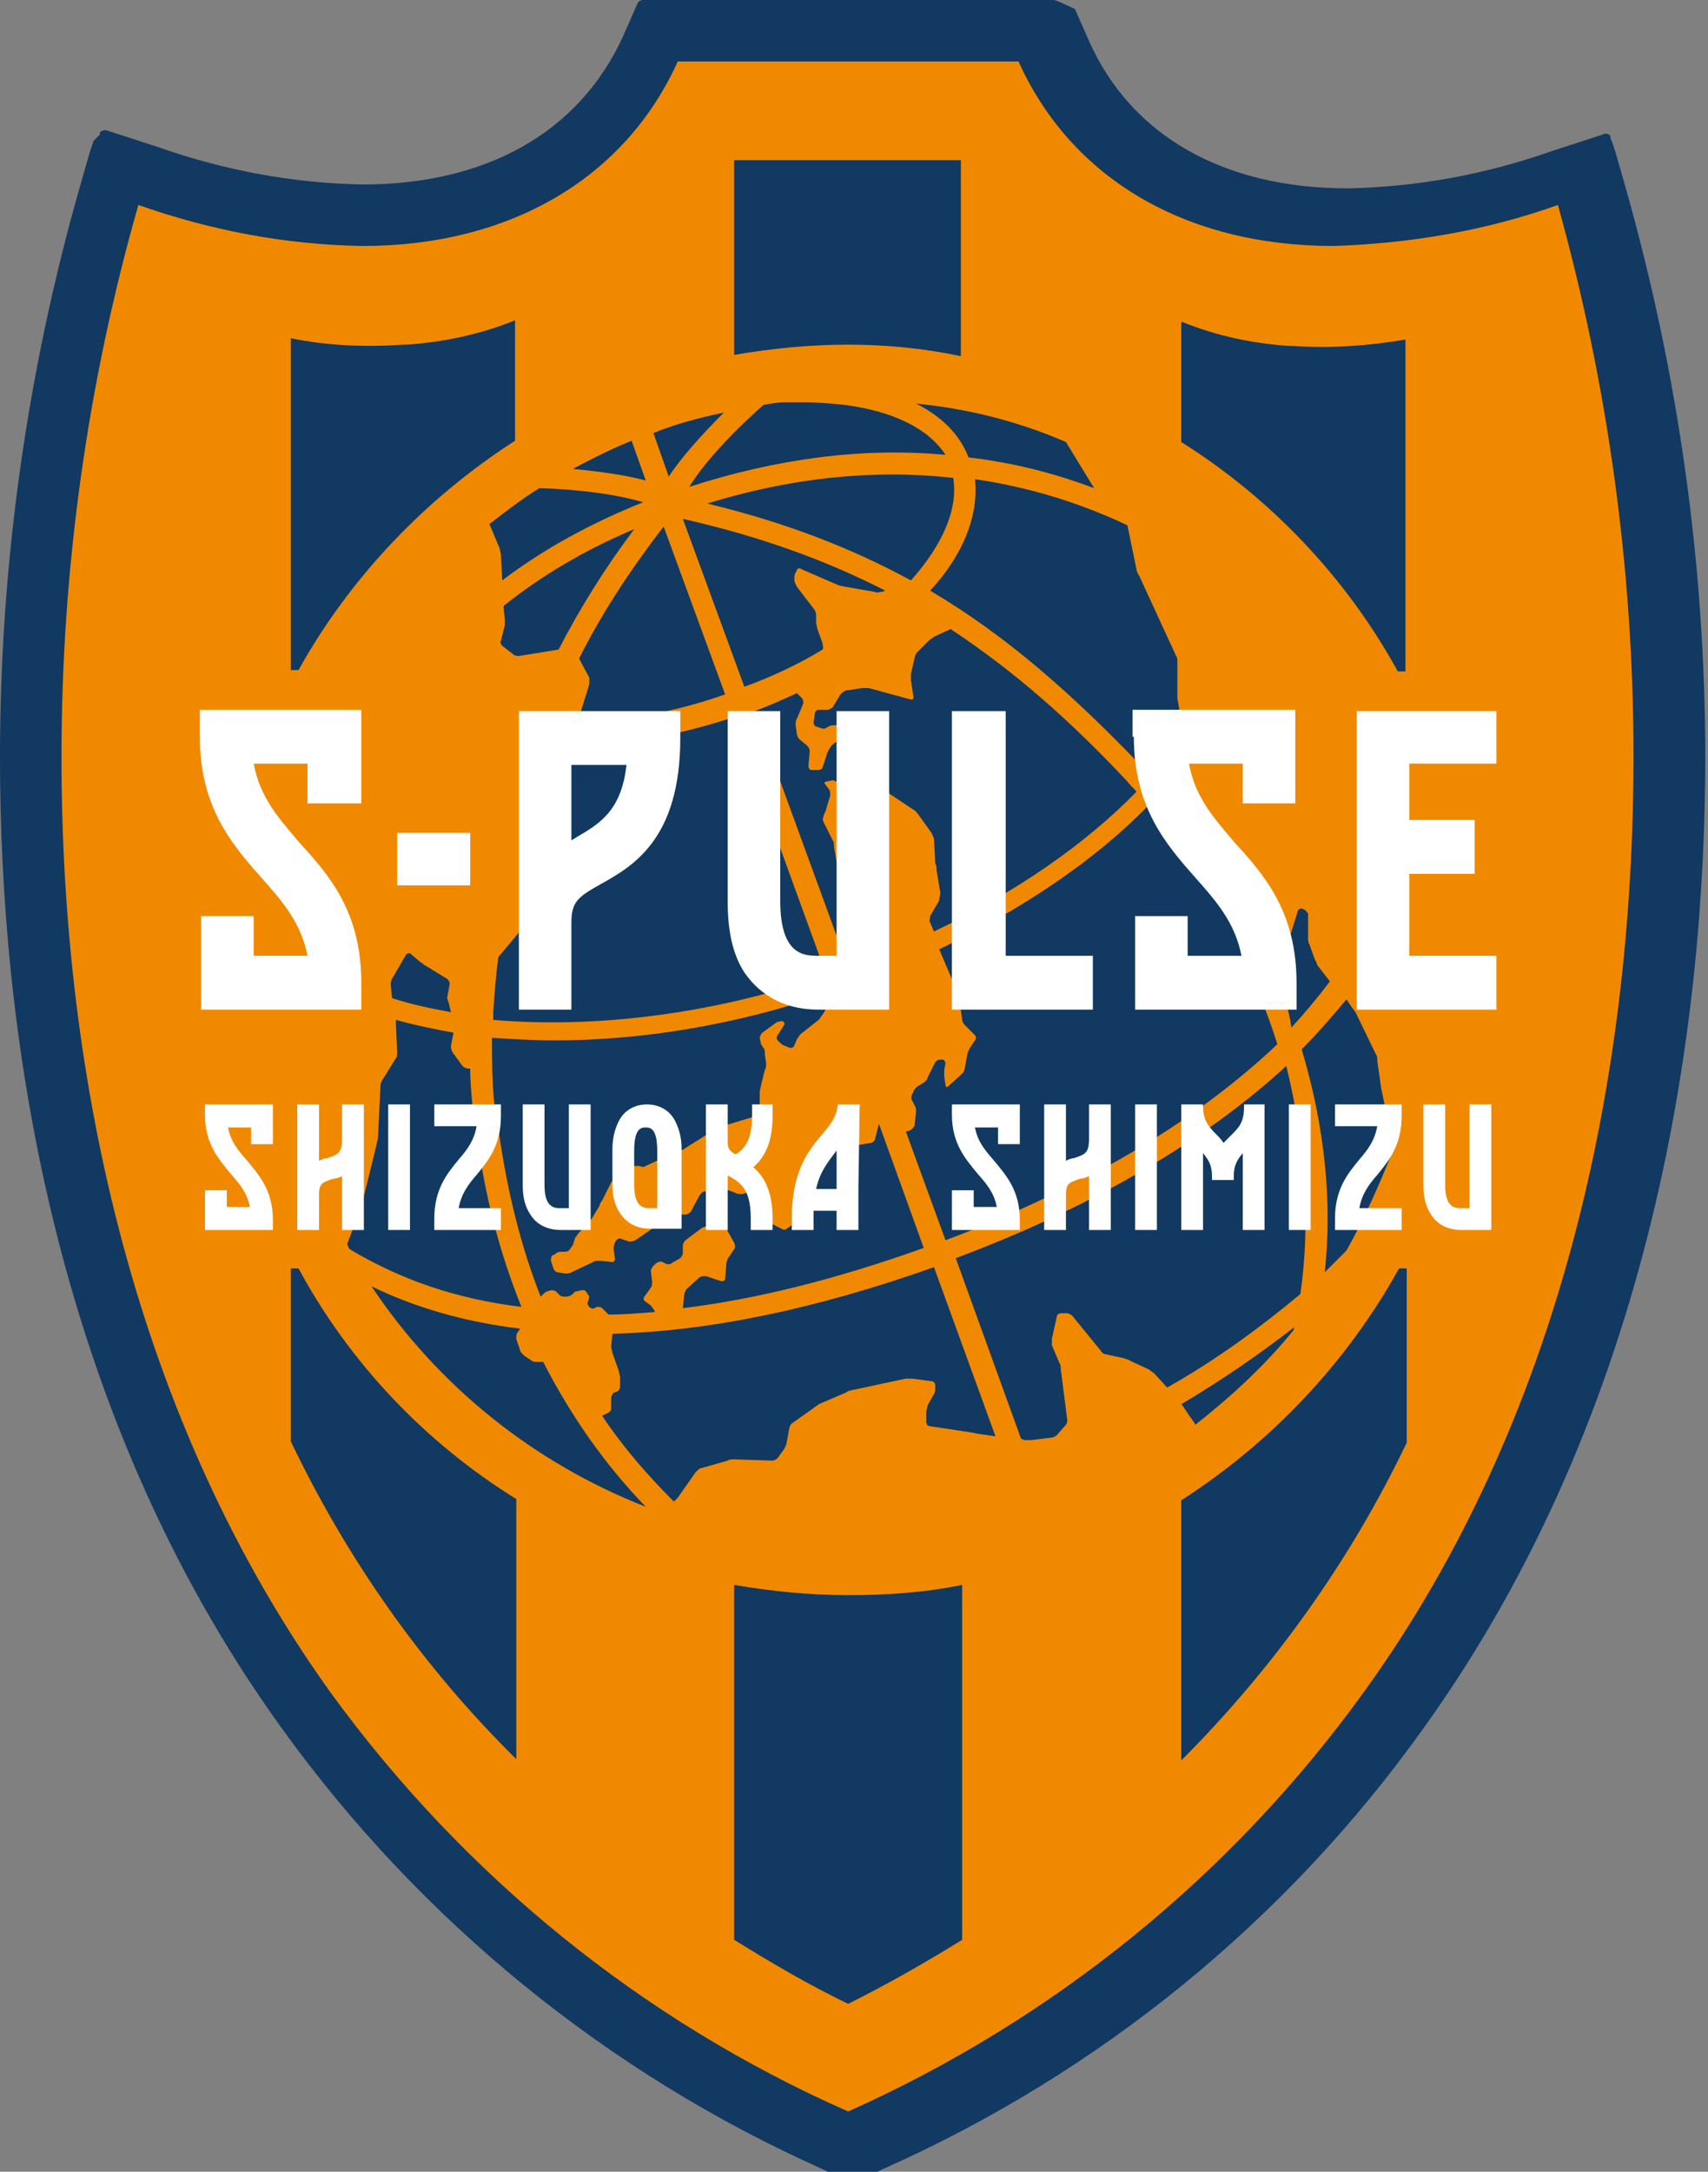 <svg width="70" height="89" viewBox="0 0 70 89" fill="none" xmlns="http://www.w3.org/2000/svg">
<rect x="0" y="0" width="70" height="89" fill="#808080" stroke="none"/>
<path d="M33.71 88.895L33.815 88.948L33.92 89H33.972H34.025H34.077H34.13H34.182H34.235H34.287H34.34H34.392H34.445H34.497H34.55H34.602H34.655H34.707H34.76H34.812H34.865C34.917 89 34.97 89 35.022 89H35.075H35.127H35.18H35.233H35.285H35.337H35.39H35.443H35.495H35.547H35.6H35.653H35.705H35.758H35.81H35.862H35.915H35.968L36.073 88.948L36.178 88.895C45.051 84.957 52.717 78.709 58.336 70.832C67.84 57.601 69.887 41.901 69.887 31.032C69.887 23.156 68.785 15.332 66.632 7.719L66.212 6.248L66.107 5.933L66.054 5.776L66.002 5.671V5.618V5.566C65.897 5.461 65.792 5.461 65.687 5.513L63.586 6.196C60.909 7.141 58.073 7.666 55.238 7.719C50.145 7.719 46.364 5.566 44.631 1.68L44.054 0.368C43.371 0.053 43.266 0 43.161 0H41.743H27.776H26.359C26.254 0 26.149 0.053 26.096 0.21L25.519 1.523C23.733 5.408 19.953 7.561 14.86 7.561C12.024 7.509 9.189 6.983 6.511 6.038L4.411 5.356C4.306 5.303 4.201 5.356 4.096 5.408V5.461V5.513L3.833 5.776L3.781 5.933L3.676 6.248L3.255 7.719C1.103 15.28 0 23.156 0 31.032C0 41.901 1.995 57.601 11.552 70.832C17.222 78.709 24.889 84.957 33.71 88.895Z" fill="#113961"/>
<path d="M63.849 8.401C60.909 9.451 57.811 9.976 54.66 10.081C48.569 10.081 43.896 7.299 41.743 2.52H27.776C25.624 7.299 20.898 10.081 14.86 10.081C11.709 10.029 8.664 9.451 5.671 8.401C3.571 15.752 2.52 23.366 2.52 31.032C2.52 44.316 5.566 58.231 13.547 69.362C19.008 76.871 26.306 82.804 34.76 86.532C43.214 82.752 50.512 76.818 55.92 69.31C63.954 58.178 66.947 44.264 66.947 30.979C66.947 23.366 65.897 15.752 63.849 8.401ZM53.295 53.032C51.72 54.345 49.882 55.71 47.834 56.865L47.309 56.288C47.257 56.235 47.152 56.183 47.099 56.13L46.312 55.763C46.259 55.71 46.154 55.71 46.049 55.658L45.314 55.5C45.261 55.5 45.156 55.448 45.104 55.343L43.949 53.925C43.896 53.873 43.791 53.82 43.739 53.82H43.476C43.424 53.82 43.319 53.873 43.319 53.925L43.109 54.87C43.109 54.923 43.109 55.08 43.109 55.133L43.424 55.868C43.476 55.92 43.476 56.078 43.476 56.13L43.739 58.178C43.739 58.231 43.739 58.336 43.686 58.388L43.319 58.808C43.266 58.861 43.161 58.913 43.109 58.913L42.269 59.018C42.216 59.018 42.058 59.018 42.006 59.018L41.848 58.966L39.17 51.562C44.789 49.462 49.41 46.732 52.717 43.686C53.505 46.889 53.715 50.092 53.295 53.032ZM23.943 52.875H23.838C23.786 52.875 23.681 52.928 23.576 52.928L23.471 53.032C23.418 53.085 23.313 53.138 23.208 53.138H23.156C23.103 53.138 22.998 53.138 22.946 53.085L22.788 52.928C22.736 52.875 22.631 52.875 22.578 52.875L22.421 52.928C22.368 52.928 22.263 53.032 22.211 53.085L22.158 53.138C21.37 51.142 20.793 48.884 20.425 46.259L19.533 46.417C19.848 48.937 20.478 51.352 21.37 53.558C18.745 53.242 16.435 52.455 14.335 51.195C14.282 51.142 14.282 51.09 14.229 50.985L14.702 49.724C14.755 49.672 14.755 49.514 14.807 49.462L15.437 46.889C15.437 46.837 15.49 46.679 15.49 46.627L15.595 44.474C15.595 44.421 15.647 44.264 15.7 44.211L16.225 43.371C16.277 43.319 16.277 43.214 16.277 43.109L16.225 41.953C16.225 41.901 16.225 41.848 16.225 41.796C16.96 42.006 17.747 42.163 18.588 42.321L18.483 42.846C18.483 42.899 18.483 43.004 18.535 43.109L18.955 43.686C19.008 43.739 19.113 43.791 19.165 43.791H19.27C19.27 44.316 19.323 44.894 19.375 45.419L20.268 45.314C20.163 44.369 20.163 43.424 20.163 42.531C21.003 42.584 21.843 42.636 22.736 42.636C26.306 42.636 30.244 42.006 34.13 40.641L34.182 40.798L33.71 41.586C33.657 41.638 33.605 41.743 33.552 41.796L32.817 42.373C32.765 42.426 32.712 42.531 32.66 42.584L32.555 42.846C32.555 42.899 32.45 42.951 32.397 42.951L32.135 42.846C32.082 42.846 31.977 42.741 31.924 42.688L31.872 42.636C31.82 42.584 31.82 42.478 31.872 42.426L32.135 42.006C32.187 41.953 32.135 41.901 32.082 41.848C32.029 41.848 31.924 41.848 31.82 41.901L31.242 42.321C31.189 42.373 31.137 42.478 31.137 42.531C31.137 42.584 31.189 42.741 31.189 42.794L31.294 42.951C31.347 43.004 31.347 43.109 31.347 43.214L31.399 43.581C31.399 43.634 31.399 43.791 31.347 43.844L31.189 44.474C31.189 44.526 31.137 44.684 31.137 44.736V45.209C31.137 45.261 31.084 45.419 31.084 45.471L31.032 45.629C30.979 45.681 30.927 45.786 30.822 45.786L29.614 46.154C29.562 46.154 29.457 46.206 29.352 46.259L28.091 47.047C28.039 47.099 27.934 47.152 27.829 47.152L26.464 47.782C26.411 47.834 26.306 47.834 26.201 47.782H25.886C25.834 47.782 25.729 47.782 25.676 47.834L25.204 48.254C25.151 48.307 25.099 48.412 25.046 48.464L24.678 49.199C24.626 49.252 24.573 49.357 24.573 49.41L24.258 49.934C24.206 49.987 24.153 50.092 24.101 50.145L23.733 50.512C23.681 50.565 23.628 50.67 23.576 50.722L23.471 51.037C23.418 51.09 23.366 51.195 23.313 51.247C23.261 51.3 23.156 51.3 23.051 51.3H22.946C22.893 51.3 22.788 51.352 22.736 51.405L22.631 51.457C22.578 51.51 22.578 51.615 22.578 51.667L22.683 51.982C22.683 52.035 22.788 52.14 22.841 52.14L23.156 52.192C23.208 52.192 23.366 52.192 23.418 52.14L24.311 51.72C24.363 51.667 24.468 51.667 24.573 51.667L25.099 51.72C25.151 51.72 25.204 51.667 25.204 51.615L25.151 51.195C25.151 51.142 25.151 50.985 25.204 50.932L25.256 50.827C25.309 50.775 25.414 50.722 25.466 50.775L25.781 50.88C25.834 50.88 25.939 50.88 26.044 50.827L27.409 49.882C27.461 49.83 27.566 49.777 27.671 49.777H28.091C28.144 49.777 28.249 49.724 28.302 49.672L28.669 48.989C28.722 48.937 28.774 48.832 28.879 48.832L29.299 48.674C29.352 48.622 29.457 48.622 29.562 48.674L30.139 48.884C30.192 48.937 30.349 48.937 30.402 48.937L30.612 48.884C30.664 48.884 30.822 48.884 30.874 48.884C30.927 48.884 30.979 48.937 30.979 49.042V49.094C30.979 49.147 30.979 49.304 31.032 49.357L31.242 49.83C31.294 49.882 31.347 49.987 31.399 50.04L32.029 50.355C32.082 50.407 32.187 50.407 32.24 50.355L32.712 50.04C32.765 49.987 32.817 49.882 32.87 49.83L33.237 48.359C33.237 48.307 33.29 48.149 33.342 48.097L33.762 47.257C33.815 47.204 33.867 47.152 33.972 47.099L34.812 46.994C34.865 46.994 35.023 46.994 35.075 46.942L35.705 46.837C35.758 46.837 35.863 46.732 35.863 46.679L36.02 46.049L37.858 51.142C34.34 52.402 31.032 53.242 27.986 53.61L28.039 53.085C28.039 53.032 28.091 52.875 28.144 52.822L28.669 52.35C28.722 52.297 28.827 52.297 28.932 52.297L29.562 52.507C29.614 52.507 29.719 52.507 29.719 52.402L29.772 51.772C29.772 51.72 29.824 51.562 29.877 51.51L30.087 51.195C30.139 51.142 30.139 51.037 30.087 50.932L29.772 50.355C29.719 50.302 29.667 50.25 29.562 50.25H28.984C28.932 50.25 28.774 50.302 28.722 50.355L28.091 50.827C28.039 50.88 27.986 50.985 27.986 51.037V51.352C27.986 51.405 27.934 51.51 27.881 51.562L27.514 51.772C27.461 51.825 27.356 51.825 27.251 51.772L27.146 51.72C27.094 51.667 26.989 51.72 26.884 51.772L26.779 51.877C26.726 51.93 26.674 52.035 26.674 52.087L26.726 52.507C26.726 52.56 26.726 52.717 26.674 52.77L26.411 53.138C26.359 53.19 26.359 53.295 26.464 53.347L26.674 53.505C26.726 53.558 26.779 53.663 26.831 53.715V53.768C26.201 53.82 25.571 53.873 24.941 53.873L24.678 53.61C24.626 53.558 24.521 53.558 24.468 53.558L24.363 53.61C24.311 53.663 24.206 53.61 24.153 53.558C24.101 53.505 24.048 53.4 24.101 53.347L24.153 53.138C24.048 52.98 23.996 52.875 23.943 52.875ZM31.294 16.592C31.61 16.54 31.872 16.487 32.187 16.487C32.45 16.487 32.712 16.487 32.975 16.487C33.552 16.487 34.077 16.54 34.602 16.592C36.65 16.855 38.068 17.59 38.751 18.64C35.337 18.325 31.82 18.798 28.249 19.953C28.827 19.008 29.982 17.747 31.294 16.592ZM39.958 19.638C42.111 19.953 44.211 20.583 46.206 21.528L46.574 23.313C46.574 23.366 46.627 23.523 46.679 23.576L48.202 26.884C48.254 26.936 48.254 27.041 48.254 27.146V28.354C48.254 28.407 48.254 28.564 48.254 28.617L48.464 29.824C48.044 30.454 47.572 31.084 47.047 31.715C46.942 31.61 46.837 31.452 46.732 31.347C44.001 28.512 41.323 26.096 38.12 24.206C39.486 22.736 40.116 21.108 39.958 19.638ZM38.54 36.598L38.383 35.653C38.383 35.6 38.383 35.443 38.33 35.39L38.278 34.392C38.278 34.34 38.225 34.235 38.173 34.13L37.648 33.395C37.595 33.342 37.543 33.237 37.438 33.185L36.493 32.555C36.44 32.502 36.335 32.45 36.335 32.345L35.547 31.084C35.495 31.032 35.39 30.979 35.285 30.979H34.812C34.76 30.979 34.655 31.032 34.707 31.137V31.557C34.707 31.61 34.76 31.662 34.812 31.662L35.127 31.505C35.18 31.452 35.285 31.505 35.285 31.557L35.39 32.029C35.39 32.082 35.39 32.187 35.285 32.24L34.865 32.45C34.812 32.502 34.707 32.45 34.655 32.397L34.34 32.082C34.287 32.029 34.182 31.977 34.13 31.977L33.867 32.029C33.815 32.029 33.762 32.082 33.815 32.135L33.972 32.345C34.025 32.397 34.025 32.502 34.025 32.607L33.867 33.132C33.867 33.185 33.815 33.29 33.762 33.395V33.447C33.71 33.5 33.71 33.605 33.762 33.71L34.13 34.445C34.182 34.497 34.182 34.602 34.182 34.707L34.235 35.023C34.235 35.075 34.287 35.233 34.287 35.285L34.445 35.705C34.445 35.758 34.55 35.863 34.602 35.863L34.917 35.968C34.97 35.968 35.075 36.073 35.075 36.125L35.127 36.965C35.127 37.018 35.127 37.175 35.127 37.228L35.023 38.173C35.023 38.225 35.023 38.383 35.023 38.435V39.013C35.023 39.066 34.97 39.223 34.97 39.276L34.76 39.643L30.927 29.142C31.505 28.932 32.082 28.669 32.66 28.407L32.87 28.617C32.922 28.669 32.922 28.774 32.922 28.827L32.66 29.457C32.607 29.509 32.607 29.667 32.607 29.719L32.66 30.087C32.66 30.139 32.712 30.244 32.765 30.297L33.08 30.559C33.132 30.612 33.185 30.717 33.185 30.769L33.132 31.399C33.132 31.452 33.185 31.557 33.237 31.557H33.552C33.605 31.557 33.71 31.505 33.71 31.452L33.867 30.979C33.867 30.927 33.92 30.822 33.972 30.717L34.077 30.559C34.13 30.507 34.182 30.454 34.287 30.402L34.707 30.349C34.76 30.349 34.812 30.297 34.812 30.192L34.655 29.929C34.602 29.877 34.55 29.772 34.497 29.772L34.235 29.719C34.182 29.719 34.025 29.719 33.972 29.772L33.867 29.824C33.815 29.877 33.71 29.877 33.605 29.824L33.447 29.772C33.395 29.772 33.342 29.667 33.342 29.614L33.395 29.247C33.395 29.194 33.447 29.089 33.552 29.089H33.92C33.972 29.089 34.077 29.037 34.13 28.984L34.445 28.459C34.497 28.407 34.55 28.354 34.655 28.302L35.337 28.197C35.39 28.197 35.547 28.197 35.6 28.197L37.333 28.669C37.385 28.669 37.438 28.669 37.438 28.564L37.333 27.881C37.333 27.829 37.333 27.671 37.333 27.619L37.49 26.936C37.49 26.884 37.543 26.779 37.595 26.726L38.068 26.254C38.12 26.201 38.225 26.149 38.278 26.096L38.961 25.781C41.586 27.514 43.896 29.562 46.206 32.029C46.312 32.187 46.469 32.292 46.574 32.45C44.526 34.55 41.691 36.545 38.278 38.173L38.12 37.805C38.068 37.753 38.12 37.648 38.12 37.543L38.488 36.913C38.488 36.808 38.54 36.703 38.54 36.598ZM20.688 25.361L20.635 24.836C22.211 23.576 23.996 22.526 25.991 21.686C24.731 23.366 23.733 24.994 22.893 26.621L21.265 26.884C21.213 26.884 21.108 26.884 21.055 26.831L20.583 26.464C20.53 26.411 20.478 26.306 20.53 26.254L20.688 25.624C20.688 25.571 20.688 25.414 20.688 25.361ZM21.476 37.963C21.528 37.91 21.581 37.805 21.581 37.753L21.686 36.755C21.686 36.703 21.686 36.545 21.738 36.493L22.001 34.917C22.001 34.865 22.053 34.707 22.053 34.655L22.421 31.294C22.421 31.242 22.473 31.137 22.526 31.084L23.051 30.559C23.208 30.559 23.313 30.559 23.471 30.559C25.519 30.559 27.776 30.139 30.034 29.404L33.867 39.958C29.352 41.533 24.468 42.163 20.215 41.796C20.215 41.691 20.215 41.586 20.215 41.481C20.268 40.746 20.32 39.958 20.425 39.223L21.476 37.963ZM37.333 23.786C34.917 22.473 32.24 21.423 28.984 20.635C32.397 19.585 35.758 19.218 39.066 19.585C39.276 20.846 38.645 22.316 37.333 23.786ZM36.283 24.206L36.125 24.258C36.073 24.258 35.915 24.311 35.863 24.258L34.655 24.048C34.602 24.048 34.445 23.996 34.392 23.996L32.817 23.313C32.765 23.261 32.66 23.313 32.66 23.366L32.607 23.471C32.555 23.523 32.555 23.681 32.555 23.733V23.786C32.555 23.838 32.607 23.943 32.66 24.048L33.342 24.941C33.395 24.994 33.447 25.099 33.447 25.204V25.519C33.447 25.571 33.5 25.729 33.5 25.781L33.71 26.359C33.71 26.411 33.762 26.569 33.71 26.621C32.765 27.199 31.662 27.724 30.507 28.144L27.986 21.265C31.242 22.001 33.92 22.998 36.283 24.206ZM29.719 28.459C27.619 29.194 25.571 29.562 23.681 29.562L24.153 28.039C24.153 27.986 24.153 27.881 24.153 27.776L23.733 26.989C24.626 25.204 25.781 23.418 27.199 21.581L29.719 28.459ZM20.583 23.786L20.53 22.736C20.53 22.683 20.478 22.526 20.478 22.473L20.058 21.476C20.74 20.951 21.423 20.425 22.106 20.005C23.786 20.058 25.309 20.268 26.359 20.583C24.258 21.423 22.316 22.473 20.583 23.786ZM18.43 41.271L18.483 41.481C17.642 41.323 16.855 41.166 16.067 40.903L16.015 40.378C16.015 40.326 16.015 40.168 16.067 40.116L16.645 39.118C16.697 39.066 16.75 39.066 16.802 39.066L17.17 39.381C17.223 39.433 17.328 39.486 17.38 39.538L18.325 40.116C18.378 40.168 18.43 40.221 18.43 40.326L18.325 40.903C18.378 41.061 18.43 41.218 18.43 41.271ZM24.889 57.916C24.941 57.916 25.046 57.811 25.046 57.758V57.286C25.046 57.233 25.099 57.128 25.151 57.075L25.309 57.023C25.361 56.971 25.414 56.918 25.414 56.813V56.446C25.414 56.393 25.361 56.235 25.361 56.183L25.099 55.448C25.099 55.395 25.046 55.238 25.046 55.185L25.099 54.66C29.037 54.555 33.395 53.663 38.278 51.93L40.798 58.861L40.063 58.756C40.011 58.756 39.853 58.703 39.801 58.703L38.068 58.441C38.015 58.441 37.963 58.336 37.963 58.283V57.863C37.963 57.811 38.015 57.653 38.015 57.601L38.278 57.128C38.33 57.076 38.33 56.971 38.33 56.865V56.761C38.33 56.708 38.278 56.603 38.173 56.603L37.385 56.498C37.333 56.498 37.175 56.498 37.123 56.498L34.917 56.971C34.865 56.971 34.707 57.023 34.655 57.075L33.552 57.548C33.5 57.601 33.395 57.653 33.342 57.706L32.45 58.336C32.397 58.388 32.345 58.493 32.345 58.546L32.24 59.123C32.24 59.176 32.187 59.281 32.135 59.386L31.872 59.753C31.82 59.806 31.715 59.858 31.662 59.858L30.087 59.806C30.034 59.806 29.877 59.806 29.824 59.858L28.722 60.173C28.669 60.173 28.564 60.279 28.512 60.331L27.776 61.381C27.724 61.434 27.671 61.486 27.619 61.539C26.674 60.593 25.624 59.438 24.678 58.021L24.889 57.916ZM52.245 39.906L51.405 40.273C51.772 41.113 52.087 41.953 52.35 42.794C50.302 44.736 47.729 46.574 44.631 48.202V48.097L43.476 48.517V48.779C42.006 49.514 40.431 50.197 38.751 50.827L37.123 46.364H37.175C37.228 46.364 37.333 46.312 37.385 46.259C37.438 46.206 37.49 46.154 37.49 46.049L37.543 45.576C37.543 45.524 37.543 45.366 37.49 45.314L37.385 45.104C37.333 45.051 37.333 44.946 37.385 44.841L37.438 44.736C37.438 44.684 37.543 44.579 37.595 44.526L37.858 44.369C37.91 44.316 38.015 44.264 38.015 44.159L38.33 43.529C38.383 43.476 38.435 43.424 38.54 43.424H38.645C38.698 43.424 38.751 43.529 38.751 43.581L38.698 43.844C38.698 43.896 38.698 44.054 38.698 44.106L38.751 44.474C38.751 44.526 38.803 44.579 38.855 44.526L39.433 44.001C39.486 43.949 39.538 43.844 39.538 43.791L39.643 43.214C39.643 43.161 39.696 43.056 39.748 42.951L39.958 42.636C40.011 42.584 40.011 42.478 39.958 42.426L39.538 42.006C39.486 41.953 39.433 41.848 39.433 41.796L39.328 41.008C39.328 40.956 39.276 40.798 39.276 40.746L38.54 39.013C38.54 38.961 38.488 38.961 38.488 38.908C41.953 37.228 44.894 35.233 46.994 33.08C47.204 33.342 47.467 33.657 47.677 33.92L48.359 33.395C48.097 33.08 47.834 32.765 47.572 32.45C47.939 32.029 48.307 31.61 48.622 31.189V31.242C48.622 31.294 48.622 31.452 48.622 31.505V32.922C48.622 32.975 48.674 33.132 48.674 33.185L49.672 34.707C49.724 34.76 49.777 34.865 49.83 34.917L51.142 35.968C51.195 36.02 51.247 36.125 51.3 36.178L52.612 38.855C52.665 38.908 52.665 38.908 52.717 38.855L53.19 37.333C53.19 37.28 53.295 37.228 53.347 37.228L53.453 37.28C53.505 37.28 53.558 37.385 53.61 37.438V38.435C53.61 38.488 53.61 38.645 53.663 38.698L53.873 39.276C53.873 39.328 53.978 39.433 53.978 39.538L54.503 40.221C54.03 40.851 53.505 41.481 52.928 42.111C52.822 41.323 52.56 40.588 52.245 39.906ZM43.686 18.115L44.841 20.005C43.161 19.375 41.481 18.955 39.696 18.745C39.328 17.8 38.593 17.065 37.543 16.54C39.696 16.75 41.743 17.275 43.686 18.115ZM29.667 16.907C28.722 17.852 27.881 18.798 27.409 19.533L26.779 17.747C27.671 17.38 28.669 17.117 29.667 16.907ZM25.886 18.063L26.464 19.69C25.676 19.48 24.626 19.323 23.471 19.218C24.258 18.798 25.099 18.378 25.886 18.063ZM15.227 52.717C17.065 53.61 19.113 54.188 21.318 54.45L21.213 54.608C21.16 54.66 21.16 54.765 21.16 54.87L21.318 55.343C21.318 55.395 21.423 55.5 21.476 55.553L21.791 55.763C21.843 55.815 21.948 55.815 22.053 55.815H22.263C23.418 58.073 24.836 60.069 26.464 61.749C21.896 59.964 17.958 56.813 15.227 52.717ZM48.989 58.388L48.937 58.283C48.884 58.231 48.832 58.126 48.779 58.073L48.464 57.601L48.412 57.548C50.092 56.55 51.615 55.5 53.032 54.398C53.032 54.45 53.032 54.503 52.98 54.555C51.825 55.973 50.46 57.233 48.989 58.388ZM55.185 51.247C54.923 51.51 54.608 51.825 54.293 52.14C54.608 49.252 54.293 46.154 53.347 43.004C54.03 42.321 54.608 41.638 55.185 40.956L55.395 41.271C55.448 41.323 55.5 41.428 55.553 41.481L56.393 43.214C56.446 43.266 56.446 43.371 56.446 43.476L56.603 44.579C56.603 44.631 56.656 44.789 56.656 44.841L57.128 47.047C56.55 48.517 55.92 49.934 55.185 51.247Z" fill="#F18900"/>
<path d="M30.087 14.545V6.563H39.38V14.597C37.91 14.282 36.335 14.124 34.76 14.124C33.185 14.124 31.61 14.282 30.087 14.545ZM57.286 27.514H57.601V13.915C56.078 14.177 54.503 14.282 52.98 14.177H52.822C51.3 14.072 49.83 13.757 48.412 13.179V18.115C52.087 20.425 55.185 23.681 57.286 27.514ZM21.108 18.063V13.127C19.69 13.704 18.168 14.02 16.697 14.124H16.54C15.017 14.23 13.442 14.177 11.919 13.862V27.461H12.234C14.335 23.681 17.433 20.425 21.108 18.063ZM34.76 65.372C33.185 65.372 31.61 65.214 30.087 64.952V79.496C31.61 80.441 33.132 81.334 34.76 82.122C36.335 81.334 37.91 80.441 39.433 79.496V64.952C37.91 65.267 36.335 65.372 34.76 65.372ZM12.234 51.982H11.919V59.071C14.229 63.901 17.327 68.312 21.16 72.093V61.434C17.433 59.123 14.335 55.868 12.234 51.982ZM48.412 61.486V72.145C52.192 68.365 55.343 63.954 57.653 59.123V51.982H57.338C55.185 55.868 52.087 59.123 48.412 61.486Z" fill="#113961"/>
<path d="M46.469 30.192C46.469 33.08 47.782 34.602 48.989 35.968C49.83 36.913 50.617 37.805 50.88 39.17H48.674V37.543H46.522V41.376H53.137V40.273C53.137 37.385 51.825 35.863 50.617 34.55C49.777 33.552 48.989 32.712 48.727 31.294H50.932V32.922H53.085V29.089H46.416V30.192H46.469Z" fill="white"/>
<path d="M61.328 31.294V29.142H55.605V41.376H61.328V39.17H57.758V35.81H60.436V33.605H57.758V31.294H61.328Z" fill="white"/>
<path d="M8.191 30.192C8.191 33.08 9.504 34.602 10.711 35.968C11.552 36.913 12.339 37.805 12.602 39.17H10.396V37.543H8.244V41.376H14.807V40.273C14.807 37.385 13.494 35.863 12.287 34.55C11.447 33.552 10.659 32.712 10.396 31.294H12.602V32.922H14.807V29.089H8.191V30.192Z" fill="white"/>
<path d="M19.27 34.13H16.277V36.283H19.27V34.13Z" fill="white"/>
<path d="M41.218 29.142H39.013V41.376H44.789V39.17H41.218V29.142Z" fill="white"/>
<path d="M34.287 39.17H33.552C32.975 39.17 31.977 39.17 31.977 36.913V29.142H29.824V36.965C29.824 38.173 30.034 39.118 30.507 39.853C30.979 40.536 31.872 41.376 33.552 41.376H36.44V29.142H34.287V39.17Z" fill="white"/>
<path d="M21.265 29.142V41.376H23.418V37.805C23.418 36.965 23.681 36.755 24.626 36.23C25.939 35.495 27.881 34.392 27.881 30.244V29.142H21.265ZM23.576 34.34C23.523 34.392 23.471 34.392 23.418 34.445V31.347H25.676C25.466 33.237 24.573 33.762 23.576 34.34Z" fill="white"/>
<path d="M35.233 45.261H34.34C34.287 45.734 34.077 46.049 33.71 46.469C33.132 47.152 32.45 47.992 32.45 49.934V50.407H33.342V49.934C33.342 49.83 33.342 49.724 33.342 49.62H34.287V50.407H35.18V49.62V48.727L35.233 45.261ZM34.287 48.727H33.447C33.605 47.992 33.972 47.572 34.287 47.152V48.727Z" fill="white"/>
<path d="M30.769 45.261H31.662V45.734C31.662 46.889 31.294 47.467 30.874 47.834C31.294 48.202 31.662 48.779 31.662 49.934V50.407H30.769V49.934C30.769 48.727 30.349 48.464 29.877 48.202C29.877 48.202 29.824 48.202 29.824 48.149V50.407H28.931V46.784V46.312V45.261H29.824V46.312V46.784C29.824 47.047 29.877 47.152 30.139 47.309C30.507 47.099 30.822 46.732 30.822 45.734V45.261H30.769Z" fill="white"/>
<path d="M16.802 45.261H15.91V50.407H16.802V45.261Z" fill="white"/>
<path d="M14.019 45.261H14.912V46.206V46.679V50.407H14.019V48.202C13.914 48.254 13.757 48.307 13.652 48.307C13.179 48.464 13.074 48.517 13.074 48.989V49.462V50.407H12.182V49.462V48.989V45.261H13.074V47.572C13.179 47.519 13.284 47.467 13.389 47.467C13.862 47.309 14.019 47.257 14.019 46.679V46.206V45.261Z" fill="white"/>
<path d="M8.401 45.261H11.184V46.889H10.291V46.206H9.346C9.451 46.784 9.766 47.152 10.134 47.572C10.606 48.149 11.184 48.779 11.184 49.987V50.407H8.401V48.779H9.294V49.462H10.239C10.134 48.884 9.819 48.517 9.451 48.097C8.979 47.519 8.401 46.889 8.401 45.681V45.261Z" fill="white"/>
<path d="M23.313 45.261H24.206V50.407H22.998C22.263 50.407 21.896 50.039 21.738 49.777C21.528 49.462 21.423 49.094 21.423 48.569V45.261H22.316V48.569C22.316 49.514 22.736 49.514 22.998 49.514H23.313V45.261Z" fill="white"/>
<path d="M27.671 45.944C27.461 45.524 27.041 45.261 26.516 45.261C25.991 45.261 25.571 45.524 25.361 45.944C25.203 46.259 25.099 46.627 25.099 47.099V48.517C25.099 49.042 25.203 49.409 25.414 49.724C25.624 50.039 25.991 50.355 26.674 50.355H27.934V47.047C27.934 46.627 27.829 46.259 27.671 45.944ZM26.989 49.514H26.674C26.411 49.514 25.991 49.514 25.991 48.569V47.152C25.991 46.206 26.306 46.206 26.464 46.206C26.621 46.206 26.936 46.206 26.936 47.152V49.514H26.989Z" fill="white"/>
<path d="M19.533 48.149C19.165 48.569 18.903 48.937 18.798 49.514H20.53V50.407H17.8V49.934C17.8 48.727 18.325 48.097 18.798 47.519C19.165 47.099 19.428 46.732 19.533 46.154H17.8V45.261H20.53V45.734C20.53 46.942 20.005 47.572 19.533 48.149Z" fill="white"/>
<path d="M47.414 45.261H46.522V50.407H47.414V45.261Z" fill="white"/>
<path d="M44.631 45.261H45.524V46.206V46.679V50.407H44.631V48.202C44.526 48.254 44.369 48.307 44.264 48.307C43.791 48.464 43.686 48.517 43.686 48.989V49.462V50.407H42.794V49.462V48.989V45.261H43.686V47.572C43.791 47.519 43.896 47.467 44.001 47.467C44.474 47.309 44.631 47.257 44.631 46.679V46.206V45.261Z" fill="white"/>
<path d="M39.013 45.261H41.796V46.889H40.903V46.206H39.958C40.063 46.784 40.378 47.152 40.746 47.572C41.218 48.149 41.796 48.779 41.796 49.987V50.407H39.013V48.779H39.906V49.462H40.851C40.746 48.884 40.431 48.517 40.063 48.097C39.591 47.519 39.013 46.889 39.013 45.681V45.261Z" fill="white"/>
<path d="M53.715 45.261H52.822V50.407H53.715V45.261Z" fill="white"/>
<path d="M60.226 45.261H61.119V50.407H59.911C59.176 50.407 58.808 50.039 58.651 49.777C58.441 49.462 58.336 49.094 58.336 48.569V45.261H59.228V48.569C59.228 49.514 59.648 49.514 59.911 49.514H60.226V45.261Z" fill="white"/>
<path d="M56.445 48.149C56.078 48.569 55.815 48.937 55.71 49.514H57.443V50.407H54.713V49.934C54.713 48.727 55.238 48.097 55.71 47.519C56.078 47.099 56.34 46.732 56.445 46.154H54.713V45.261H57.443V45.734C57.443 46.942 56.918 47.572 56.445 48.149Z" fill="white"/>
<path d="M50.932 45.261H51.825V45.366V50.407H50.932V47.257C50.722 47.519 50.565 47.729 50.565 48.202V48.359H49.672V48.202C49.672 47.729 49.514 47.519 49.304 47.257V50.407H48.412V45.314V45.261H49.304V45.314C49.304 45.891 49.514 46.154 49.829 46.469C49.934 46.574 50.039 46.679 50.145 46.837C50.249 46.732 50.355 46.627 50.459 46.522C50.775 46.206 50.985 45.996 50.985 45.366V45.261H50.932Z" fill="white"/>
</svg>
